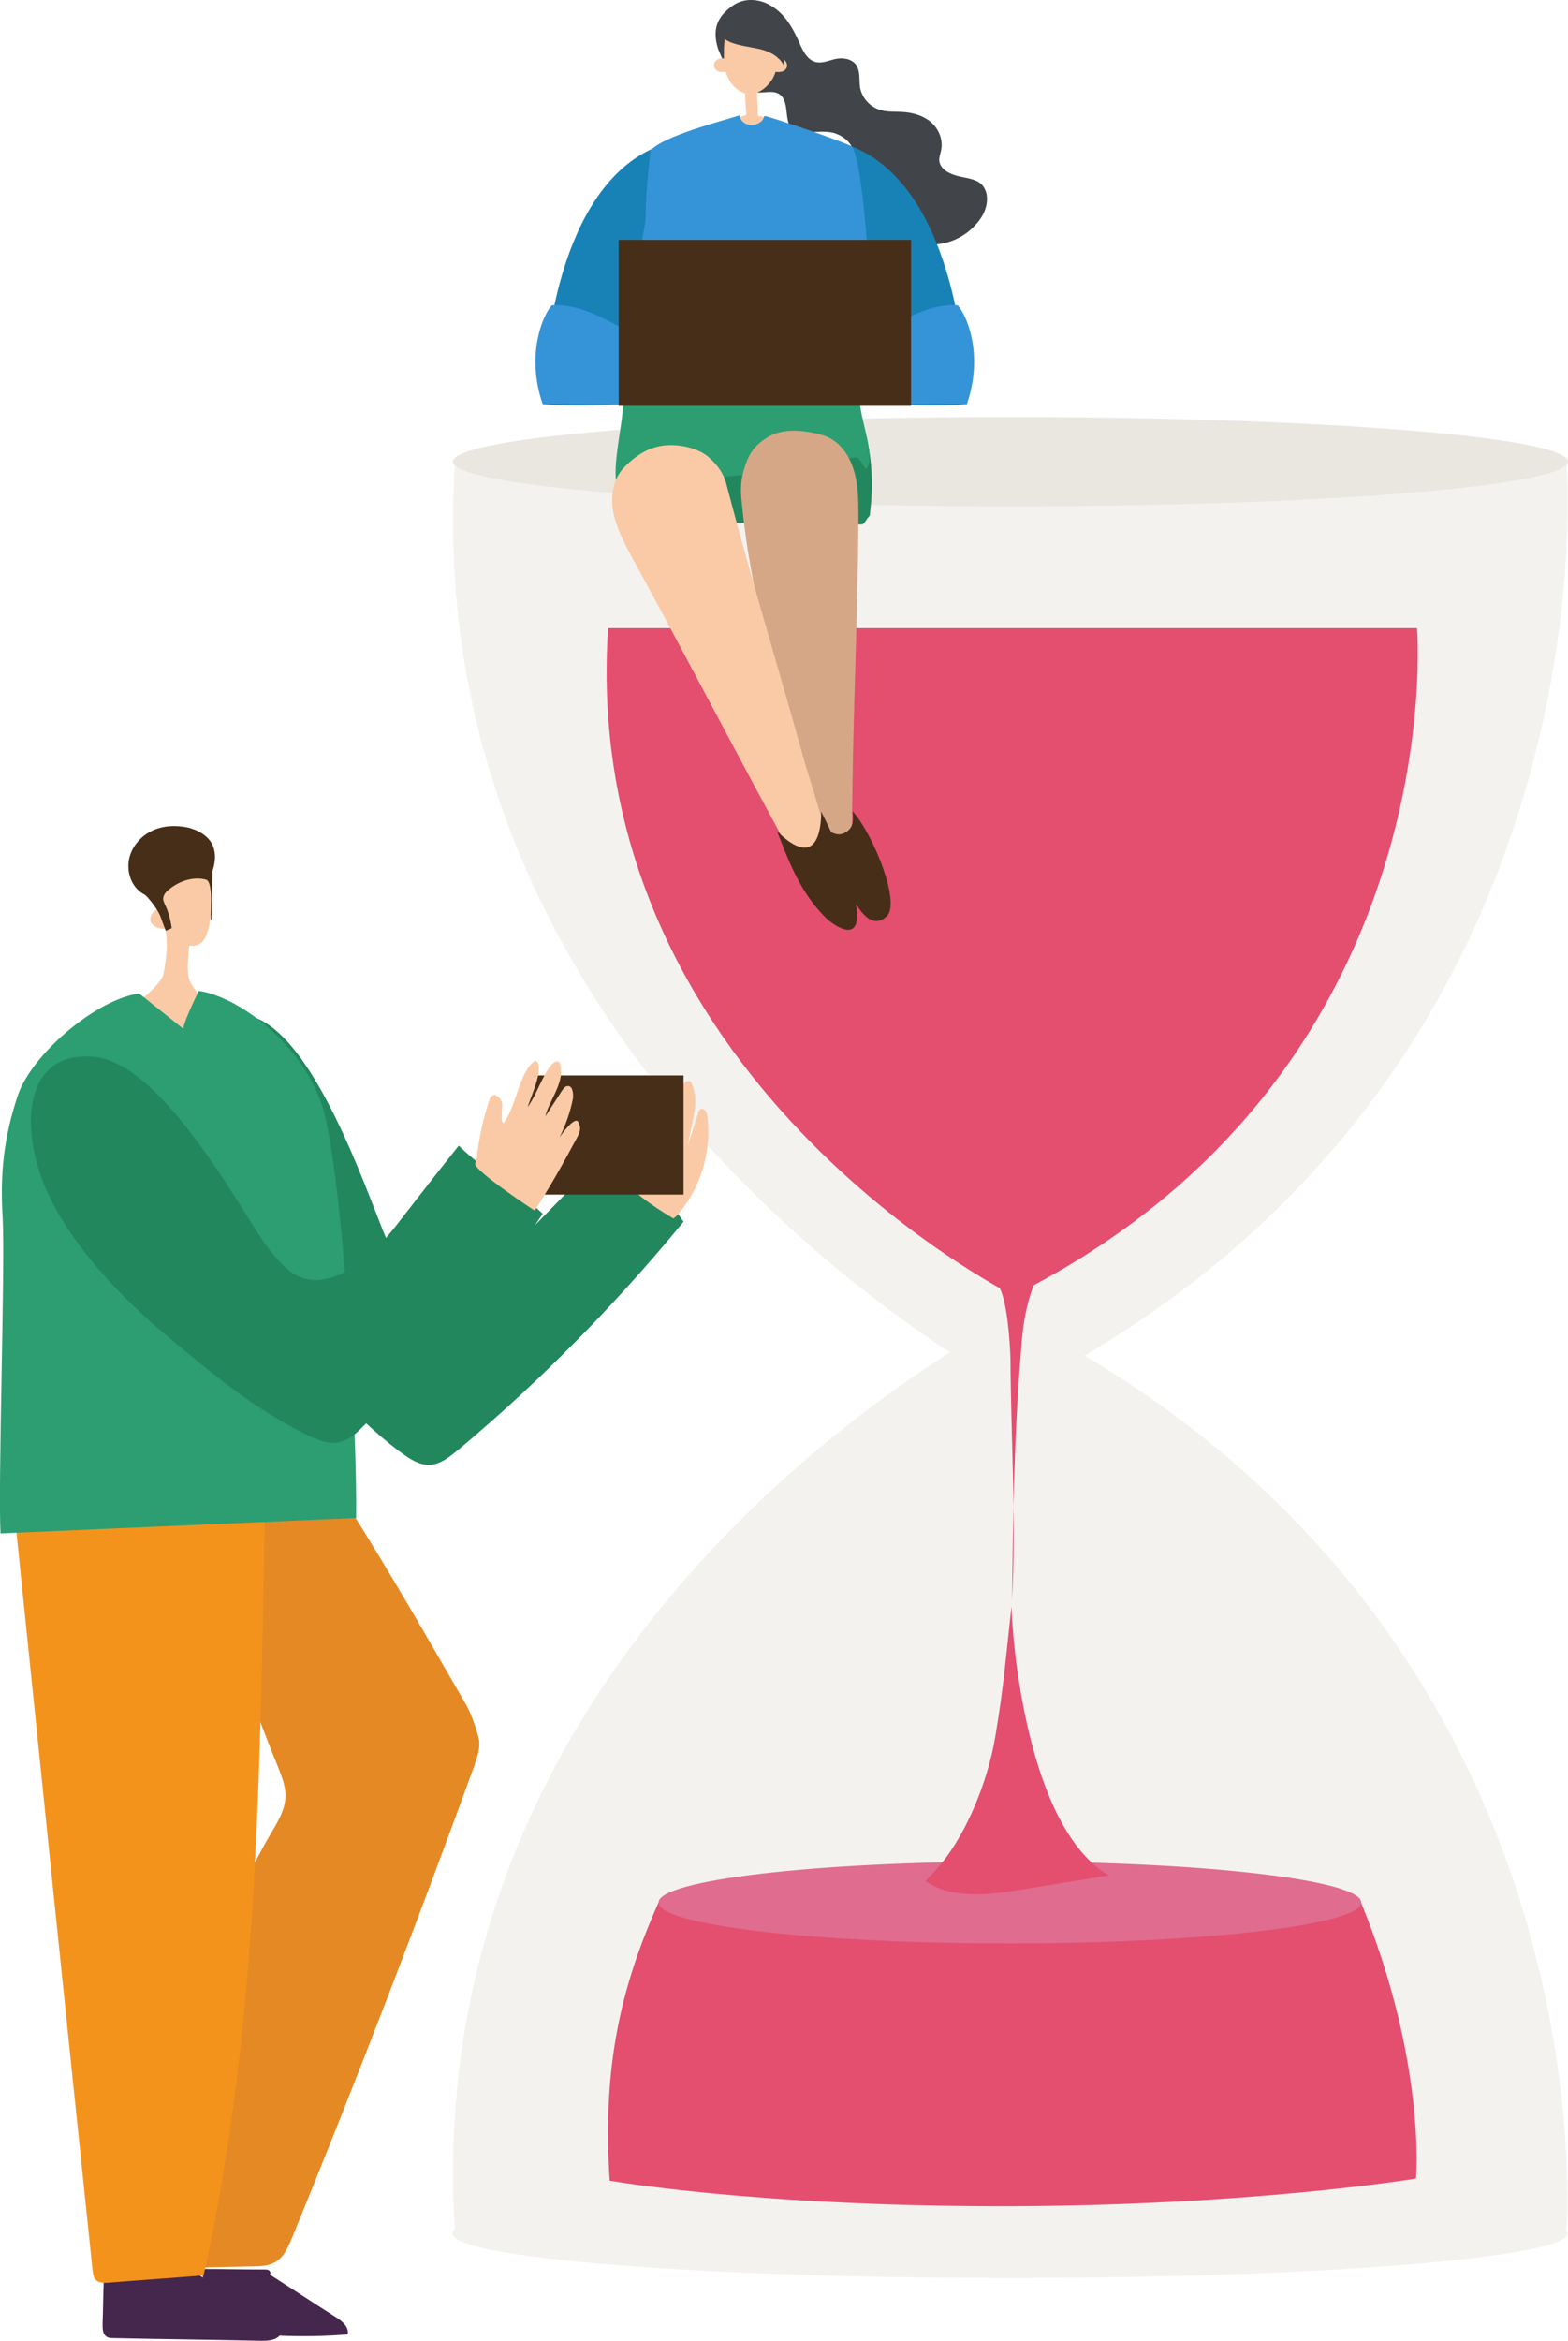 <svg version="1.1" id="Layer_1" xmlns="http://www.w3.org/2000/svg" x="0" y="0" width="295" height="440.1" xml:space="preserve"><style>.st0{fill:#f4f2ef}.st1{fill:#e44e6f}.st4{fill:#123b45}.st5{fill:#414549}.st6{fill:#23875e}.st7{fill:#2c9e72}.st9{fill:#1882b7}.st10{fill:#3594d7}.st11{fill:#facaa6}.st13{fill:#472e18}.st14{fill:#45264c}</style><path class="st0" d="M85.6 419.9h209.1s9.5-115.4-104.3-172.5c.1.1-112.5 56.1-104.8 172.5z"/><path class="st0" d="M294.9 419.9c0 4.6-46.9 8.4-104.9 8.4-57.9 0-104.9-3.7-104.9-8.4 0-4.6 46.9-8.4 104.9-8.4 58 .1 104.9 3.8 104.9 8.4zM85.6 86.7h209.1s10.4 118.1-103.4 175.1c0 .1-113.4-58.6-105.7-175.1z"/><path class="st1" d="M114.4 118.1h152.2s6.9 84-75.9 125.5c0 0-81.9-40.8-76.3-125.5zM123.9 357.7c-7.1 15.9-10.6 30.8-9.2 52.3 0 0 27.1 4.8 73.7 4.8s78-5.2 78-5.2 2-21.7-10.3-51.8l-132.2-.1z"/><path d="M256.1 357.7c0 4.2-29.6 7.7-66.1 7.7s-66.1-3.4-66.1-7.7c0-4.2 29.6-7.7 66.1-7.7s66.1 3.5 66.1 7.7z" fill="#e06c90"/><path class="st1" d="M174.8 352.9c6.4-6.1 11.1-17.8 12.5-26.7 1.5-8.9 1.9-14.2 3-24.2.1 5.9 2.8 41.5 18.3 50.6-5.5.9-11.1 1.8-16.6 2.7-6.1 1-12.7 1.8-17.9-1.6M183.6 236.7c2.6 1.6 3.1 2.7 4.5 5.5s1.9 10 2 13.2c.1 15.4 1.1 30.2.3 45.6.2-17.1.4-32.5 1.9-49.5.5-5.8 2.4-13.2 6.8-16.7-4.6 1.8-9.4 2.8-14.3 2.9"/><ellipse cx="190.1" cy="86.8" rx="104.9" ry="8.4" fill="#eae7e1"/><g><path class="st4" d="M127.7 42.1H178.8c.2 0 .5.1.7 0h.1c.1 0 .1-.2 0-.2H128.5c-.2 0-.5-.1-.7 0h-.1c-.2-.1-.2.2 0 .2zM116.4 34.5c1.1 2.5 2.1 5.1 3.2 7.6 0 .1.2.1.2 0 2-3.2 4-6.5 6.1-9.7.1-.1-.1-.2-.2-.1-2 3.2-4 6.5-6.1 9.7h.2c-1.1-2.5-2.1-5.1-3.2-7.6-.1-.1-.3 0-.2.1z"/><path class="st5" d="M135.1 9.2c-1.4-4.4.5-6.6 3-8.3 2.2-1.4 5.1-1.1 7.3.4 2.2 1.4 3.6 3.7 4.7 6.1.8 1.8 1.6 3.9 3.5 4.3 1.2.2 2.3-.3 3.5-.6 1.4-.3 3-.1 3.9 1 .9 1.2.6 2.8.8 4.3.3 1.8 1.6 3.4 3.3 4.1 1.7.7 3.5.4 5.3.6 1.8.2 3.6.8 4.9 2 1.3 1.2 2.1 3.1 1.8 4.9-.1.7-.4 1.4-.4 2.1.1 1.7 1.9 2.6 3.5 3 1.6.4 3.4.5 4.5 1.6 1.6 1.7 1.1 4.6-.3 6.5-1.7 2.4-4.3 4.1-7.2 4.6-1 .2-2 .2-3-.3-1.3-.6-2.1-2-2.6-3.3-.5-1.4-.7-2.8-1.4-4.1-.9-1.8-2.6-3.3-4.6-3.8-1.5-.4-3.4-.5-4.3-1.8-.8-1.2-.4-2.9-.8-4.3-.5-1.6-2-2.7-3.6-3.2-1.6-.4-3.3-.2-5-.1-.8.1-1.7.2-2.4-.2-2.3-1.3-.7-5.6-2.9-7-1.1-.7-2.4-.3-3.7-.3-2 0-3.9-1.3-5.2-2.8-1-1.6-1.8-3.5-2.6-5.4"/><path class="st6" d="M119.8 84.4c.7 4.2 1.5 8.3 2.2 12.5.1.6.2 1.2.8 1.5.5.3 1.1.2 1.6.2 12.8-.5 25.1-.2 37.7 0 .5 0 1-1.1 1.3-1.4.3-.2.3-.6.3-.9.6-4.8.4-9.6-.7-14.3-14.4.2-28.8 1-43.1 2.3"/><path class="st7" d="M117.2 76.2c0 3.5-2.5 13.3-.8 15.7.4.6 7.3-2.5 8-2.4 13 1.6 23.7-2.2 36.7-3.5.7-.1 1.6 2.6 2 2 2-3.2-3.1-12.9-.7-14.9-13.1-.3-18.1.7-31.1 1-5.5.1-11 .3-16.5.6"/><path d="M151.2 98.7c.3 2.1.7 4.2 1 6.4l2.4 15.3c1 6.1 1.9 12.3 2.9 18.4.8 5.3 1.7 10.6 2.5 16 .3 1.7.5 3.5.8 5.2.1.5.2 1.1.3 1.6 0 .3 0 .6.1.9v.1c0 .1.2.1.2-.1-.3-2.1-.7-4.2-1-6.4l-2.4-15.3c-1-6.1-1.9-12.3-2.9-18.4-.8-5.3-1.7-10.6-2.5-16-.3-1.7-.5-3.5-.8-5.2-.1-.5-.2-1.1-.3-1.6 0-.3 0-.6-.1-.9v-.1c0-.1-.2 0-.2.1z" fill="#1c77ba"/><path class="st9" d="M156.9 26.5c18.6 4.1 24.4 30.3 25 49.5-8.3.6-16.6.1-24.8-1.4.1-13.4.7-26.8 1.6-40.1.1-1.9-3.7-8-1.8-8"/><path class="st10" d="M161.9 75.8c6.6.5 13.3-.1 20 .2 3.2-9.3 0-16.7-1.7-18.6-7.4-.5-14.3 5.7-21.3 8.4-.2.1-.3.1-.4.3 0 .1 0 .3.1.4 1.1 3.1 2.1 6.3 3.3 9.3"/><path class="st9" d="M127.1 26.5c-18.6 4.1-24.4 30.3-25 49.5 8.3.6 16.6.1 24.8-1.4-.1-13.4-.7-26.8-1.6-40.1-.1-1.9 3.7-8 1.8-8"/><path class="st11" d="M137.1 4.5c-.9 2.2-.9 4-.9 6.4s.8 4.6 2.5 5.9c2.3 1.7 4.6.6 6-1.1 1.5-1.7 1.8-4.2 1.6-6.5-.3-2.3-1.3-4.7-3.3-5.8-1.9-1.2-5.6-1.2-5.9 1.1"/><path class="st11" d="M136.4 11.1c-.5-.3-1.3-.1-1.7.3-.4.4-.5 1.1-.2 1.5.5.8 1.7.7 2.6.5 0-.8-.3-1.6-.7-2.3M146 11.1c.5-.3 1.3-.1 1.7.3.4.4.5 1.1.2 1.5-.5.8-1.7.7-2.6.5.1-.8.3-1.6.7-2.3M140.1 16.9c.1 1.6.2 3.1.3 4.7-2.8 1.1-11.9 3.9-12.4 5.4-.6 1.9-.2 4.4-.2 5.8 4.8.2 10.1-.5 14.9-.2 4.6.2 9.2.5 13.7-.3.2-1.3-.3-4.3-1.1-5.5-1.1-1.6-10.8-4.8-12.7-5 0-1.7-.2-3.4-.2-5.1h-2.3"/><path class="st10" d="M139.1 21.7c.2 1.1 1.3 1.9 2.4 1.8 1.2-.1 2.1-.7 2.3-1.7 1.1.1 16 5.2 16.5 5.8 1.6 2.2 2.7 16.3 2.9 19.4-2.1.5-4.2.5-6.4.5-6-.1-12.1-.1-18.1-.2-3.1 0-6.3-.1-9.4-.2-3.2-.2-5.4-.4-8.5-.7 0-2.6.7-3.8.7-6.3-.1-3.4.9-11.8.9-11.8 2.4-2.8 14-5.7 16.7-6.6M122.3 75.9c-6.3.5-13.6-.2-20.2.1-3.2-9.3 0-16.7 1.7-18.6 7.4-.5 14.3 5.7 21.3 8.4.2.1.3.1.4.3 0 .1 0 .3-.1.4-1 3.2-2 6.3-3.1 9.4"/><path d="M151.7 150.2c-4.6-20-10.3-35.9-12.2-56.3-.2-1.8-.1-3.7.4-5.4.8-2.8 1.8-4.7 4.7-6.4 2.9-1.7 7.1-1.2 10.4-.2 2.8.9 4.7 3.5 5.6 6.4.9 2.8.9 5.9.9 8.8-.1 20.3-1.2 39.9-1.2 60.2-3.7.7-2.5.8-5.9 2.1-.2-7.1-2-5.8-2.7-9.2" fill="#d6a787"/><path class="st11" d="M151.5 143.7c-5.5-19.8-10.2-34.9-14.9-52.9-.5-1.8-1.6-3.3-2.9-4.5-2-2-5.5-2.7-7.9-2.6-3.4.1-6.1 1.8-8.5 4.3-2 2.2-2.5 5.4-1.9 8.4.6 2.9 2 5.6 3.4 8.2 9.7 17.7 19.8 37.2 29.5 54.9 5.6 4.3 6.2 2.1 7.1-2.8-1-3.6-2.8-9.5-3.9-13"/><path class="st13" d="M116.4 45.1h55v31.2h-55z"/><path class="st5" d="M135.8 3.7c-.7.6-.8 1.7-.4 2.6.4.8 1.1 1.2 1.9 1.6 1.7.7 3.7.9 5.5 1.3s3.7 1.3 4.6 3c.5-2.5-.1-5.1-1.6-7.1s-4-3.2-6.4-3.2c-1.6-.1-2.7.5-3.6 1.8"/><path class="st13" d="M160.4 152.5c4.1 4.7 9.1 17.4 6.4 19.8-3.2 2.9-5.6-2.3-6.4-3.3-2.8-4.2-4.8-8.9-5.8-13.8 1.4 1.1 2.8 2.2 4.3 1.4 1.7-.9 1.7-2.3 1.5-4.1"/><path class="st13" d="M146.2 156.3c2.2 5.6 4.3 11.5 9.3 16.4.5.5 7.8 6.6 5.2-4.5-1.3-5.5-3.7-10.6-6.2-15.6 0 3.2-.7 11.1-8.3 3.7"/></g><g><path class="st6" d="M47 191c-12.9-3.3-15.8 12.3-12.6 25.3 2.9 11.7 10.5 23.5 17.7 32.4 7.3 9 13.9 17.2 22.8 24 1.9 1.4 3.9 2.9 6.2 2.7 1.9-.2 3.5-1.5 5.1-2.8 15.3-12.8 29.5-27.2 42.4-42.9-3.8-5.4-7.6-10.9-11.4-16.3-5.4 5.5-10.8 11.1-16.2 16.6-4.6 4.7-9.2 10.1-15.2 11.8-7.3 2.1-9.8-2.2-12.4-7.3-3-5.9-13.5-40.2-26.4-43.5z"/><path class="st14" d="M50.2 427.3c4.4 2.8 8.8 5.7 13.2 8.5 1.1.7 2.3 1.8 2 3.1-8.6.7-17.3.3-25.8-1.2-.2 0-.5-.1-.7-.3-.2-.2-.3-.6-.3-.9-.4-3.3-.5-6.6-.4-9.9 3.9 0 7.7.1 11.6.1.4 0 .8 0 1 .4.2.3-.1.9-.4.7"/><path class="st14" d="M34.3 425.9c6.5 3.7 12.7 8 18.6 12.8-.7 1.3-2.3 1.4-3.7 1.4-9.2-.2-18.5-.3-27.7-.5-.6 0-1.2 0-1.6-.4-.6-.5-.6-1.4-.6-2.3.1-2.5.1-5 .2-7.5 0-1 .1-2.2.8-2.9.6-.6 1.5-.8 2.3-.9 3.7-.5 7.5-.6 11.2-.2"/><path d="M61.7 277.2c9.5 14.7 16.8 27.4 26.1 43.5.8 1.4 2 4.8 2.3 6.3.3 1.6-.3 3.3-.8 4.8C78.4 361.7 67 391.3 55 420.6c-.8 1.9-1.6 3.9-3.4 4.8-1.1.6-2.5.7-3.8.7l-13.7.3c-3.3-28.4 2.8-57.8 17.1-82.1 1.2-2 2.4-4.1 2.5-6.4.1-2-.7-3.9-1.4-5.7-6.3-15.4-13-35.7-19.5-51.2 10.2-1.7 20.5.3 30.2-3.3" fill="#e58925"/><path class="st11" d="M21.7 190.4c7.2 2.4 12.5 5.9 20.7 3.7-.5-2.1-6.3-8-6.8-10-.6-1.9 0-5.7 0-6.3 1.2.2 2.7-.1 3.4-2.5 1.1-3.3.7-6.9.3-10.3-.1-.9-.2-1.7-.6-2.5-.8-1.5-2.7-2.1-4.3-1.6s-3.2 2-3.5 3.6c-.5 2-1 4-.9 6.1-.3.1-.5.3-.7.5-.5.4-1 .9-1 1.6-.1.7.4 1.3 1.1 1.6.5.3 1.7.4 1.7.4.7 2.9-.1 7.3-.4 8.6-.3 1.5-5.2 6.3-9 7.1z"/><path class="st13" d="M30.1 172.1c-.6-1.4-2.4-3.6-2.9-3.9-2.2-1.1-3.3-3.7-3-6.2.3-2.4 2-4.6 4.2-5.7 2.1-1.1 4.7-1.2 7-.7 1.6.4 3.2 1.2 4.2 2.6 1.1 1.6 1 3.7.4 5.5-.1.3 0 9.1-.3 9.3-.3.2.6-7.1-.9-7.6-2.4-.7-5.3.3-7.2 2-.5.4-.9 1-.9 1.6 0 .4.2.7.3 1 .7 1.4 1.1 3 1.3 4.5-.3.2-.7.3-1.1.5-.4-.9-.7-1.9-1.1-2.9"/><path d="M2.3 280.4c5 48.8 10 97.5 15.1 146.3.1.8.2 1.7.8 2.1.5.4 1.3.4 1.9.4 6.1-.5 12.2-.9 18.2-1.4C48.9 380 48.9 330.1 49.9 281c-17.4-3.3-29.5-2.6-47 .1" fill="#f4931c"/><path class="st7" d="M.1 288.3l66.9-2.9c.2-16.2-2.1-58.2-5.7-74.9-2.7-12.9-15.8-23-23.9-24.2 0 0-3.8 7.7-2.7 7.3l-8.5-6.8c-8 1-20.3 11.4-22.9 19.3S0 220.7.5 228.9c.5 9.4-.9 50-.4 59.4z"/><path class="st6" d="M17.7 198.7c-13.4-1.2-14 13.5-9 25 4.6 10.3 13.8 20 22.4 27.2 8.6 7.2 16.4 13.8 26.3 18.7 2.1 1 4.3 2.1 6.6 1.5 1.9-.4 3.3-1.9 4.7-3.3 13.5-13.9 22.7-23.3 33.4-39.6-4.6-4.4-11.2-8.3-15.8-12.8-4.6 5.8-4.2 5.3-8.8 11.2-3.9 5-7.8 10.6-13.5 13-7 2.9-10.1-.6-13.5-4.9-4-4.9-19.4-34.8-32.8-36z"/><path class="st11" d="M127.3 228.6c4.5-5 6.6-12 5.8-18.7-.1-.7-.5-1.6-1.2-1.4-.4.1-.5.5-.6.9-.5 1.8-1.5 4.5-2 6.3.5-1.8.9-4.6 1.3-6.4.4-1.7.3-4.5-.7-6-2.6-.6-2.2 5.2-3.3 7.4-.1.3-.3.6-.6.6-.5.1-.7-.5-.8-1-.4-2.1-.9-4.1-1.3-6.2-1.4 1.3-1.7 3.5-2.3 5.3-.3.8-1.1 1.8-1.8 1.4-.3-.2-.4-.5-.5-.8-.3-.9-.7-1.7-1-2.6-.5 2.3-.9 4.7-1.4 7-.5 2.5-1 5.4.4 7.5.5.7 1.1 1.3 1.8 1.9 2.4 2 4.9 3.7 7.6 5.3"/><path class="st13" d="M99.3 202.2h29.3v22.4H99.3z"/><g><path class="st11" d="M89.4 218.8c0-.2.3-1 .3-1.2.4-3.6 1.2-7.2 2.3-10.6.1-.4.3-.8.6-1 .7-.4 1.5.4 1.8 1.2.3.8-.4 3.6.3 4 2.4-2.9 2.9-9.7 6-11.8 1.9.9-.6 6.2-1.5 8.9 0 0 .9-1.4 1.3-2.2 1.2-2.3 3.2-7.4 4.7-6.4 1.5 3.3-2 7.3-2.6 10.2 1-1.6 2.1-3.2 3.1-4.8.3-.4.6-.9 1.1-.9.9-.1 1.1 1.3 1 2.3-.5 2.6-1.4 5.1-2.6 7.5l-.1.1c.8-1.2 2.8-3.9 3.6-3.3.7 1.2.5 2-.2 3.2-2.4 4.5-5.1 9.3-7.9 13.6-.1 0-11.4-7.5-11.2-8.8z"/></g></g></svg>